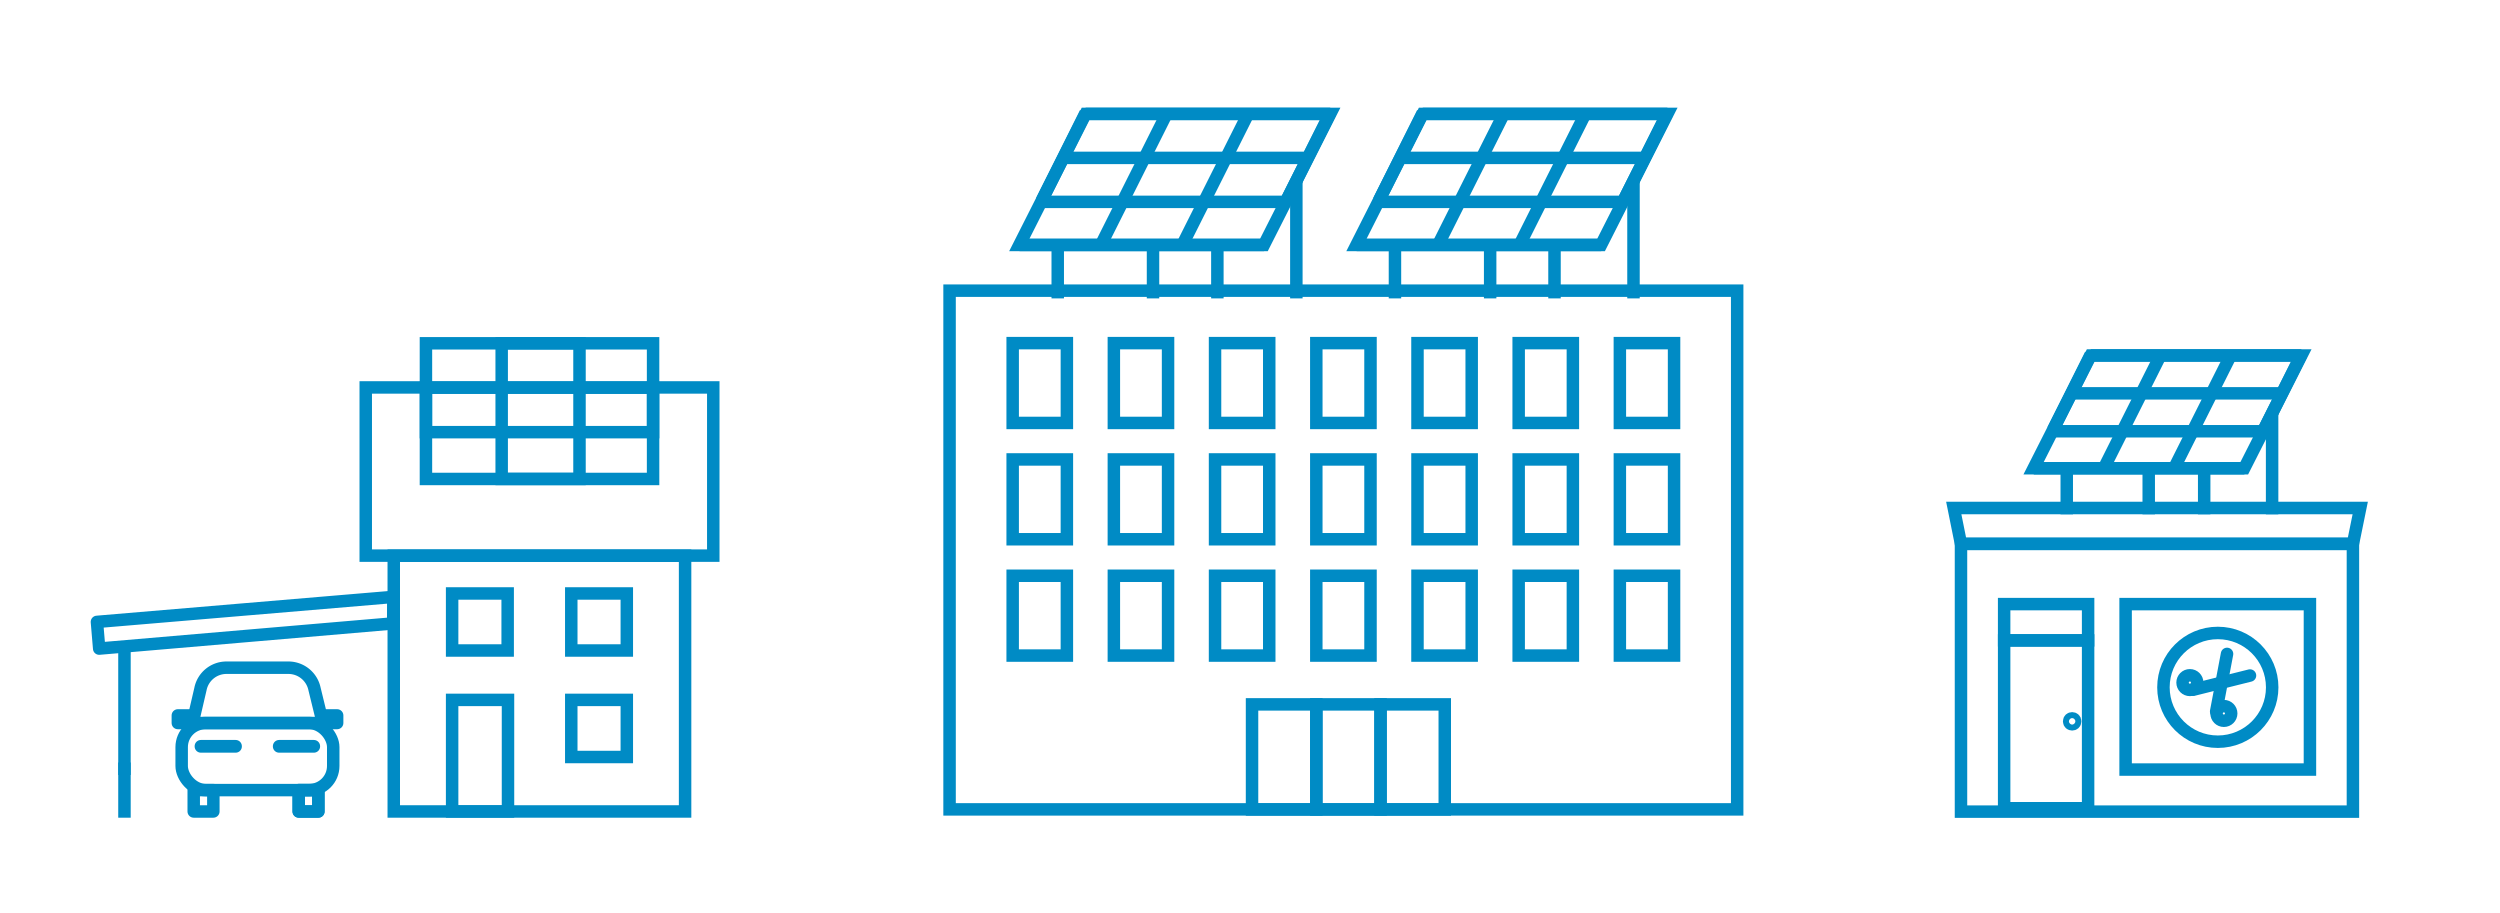 <svg xmlns="http://www.w3.org/2000/svg" viewBox="0 0 300.69 109.79"><defs><style>.cls-1,.cls-2,.cls-3{fill:none;stroke:#008bc5;stroke-width:1.5px;}.cls-1,.cls-2{stroke-miterlimit:10;}.cls-2{stroke-linecap:square;}.cls-3{stroke-linecap:round;stroke-linejoin:round;}</style></defs><g id="Ebene_3" data-name="Ebene 3"><rect class="cls-1" x="43.98" y="46.61" width="41.8" height="20.23" transform="translate(129.77 113.44) rotate(180)"/><rect class="cls-1" x="47.36" y="66.84" width="35.04" height="30.76"/><rect class="cls-1" x="54.38" y="84.18" width="6.72" height="13.42"/><polygon class="cls-1" points="75.39 71.38 68.71 71.38 68.71 78.24 72.09 78.24 75.39 78.24 75.39 71.38"/><polygon class="cls-1" points="61.06 71.38 54.38 71.38 54.38 78.24 57.76 78.24 61.06 78.24 61.06 71.38"/><polygon class="cls-1" points="75.39 84.18 68.71 84.18 68.71 91.05 72.09 91.05 75.39 91.05 75.39 84.18"/><rect class="cls-1" x="51.22" y="41.29" width="27.32" height="16.32" transform="translate(129.77 98.9) rotate(180)"/><rect class="cls-1" x="51.22" y="46.64" width="27.32" height="5.35" transform="translate(129.77 98.62) rotate(180)"/><rect class="cls-1" x="56.85" y="44.77" width="16.32" height="9.36" transform="translate(114.47 -15.56) rotate(90)"/><line class="cls-2" x1="14.97" y1="92.46" x2="14.97" y2="78.24"/><line class="cls-2" x1="14.97" y1="97.6" x2="14.97" y2="92.46"/><rect class="cls-3" x="21.85" y="86.96" width="18.23" height="8.07" rx="2.9" transform="translate(61.93 181.99) rotate(180)"/><path class="cls-3" d="M27.17,80.31h7.59a3.21,3.21,0,0,1,3.07,2.56l1,4.09H23.16l.95-4.09A3.19,3.19,0,0,1,27.17,80.31Z"/><rect class="cls-3" x="33.57" y="89.75" width="4.18" height="0.03" transform="translate(71.32 179.53) rotate(180)"/><rect class="cls-3" x="24.17" y="89.75" width="4.18" height="0.03" transform="translate(52.51 179.53) rotate(180)"/><rect class="cls-3" x="35.94" y="95.03" width="2.36" height="2.57" transform="translate(74.23 192.63) rotate(180)"/><rect class="cls-3" x="35.94" y="95.03" width="2.36" height="2.57" transform="translate(74.23 192.63) rotate(180)"/><rect class="cls-3" x="23.3" y="95.03" width="2.36" height="2.57" transform="translate(48.96 192.63) rotate(180)"/><rect class="cls-3" x="38.78" y="86.05" width="1.77" height="0.91" transform="translate(79.33 173.01) rotate(180)"/><rect class="cls-3" x="21.38" y="86.05" width="1.77" height="0.91" transform="translate(44.54 173.01) rotate(180)"/><polygon class="cls-3" points="11.93 78.01 47.29 74.98 47.31 71.79 11.66 74.8 11.93 78.01"/><rect class="cls-1" x="235.86" y="65.42" width="47.14" height="32.21" transform="translate(518.86 163.04) rotate(180)"/><polygon class="cls-1" points="234.99 61.1 283.88 61.1 283 65.42 235.86 65.42 234.99 61.1"/><polygon class="cls-1" points="269.93 56.32 244.59 56.32 251.46 42.76 276.8 42.76 269.93 56.32"/><line class="cls-1" x1="259.79" y1="42.87" x2="253.04" y2="56.32"/><line class="cls-1" x1="251.46" y1="42.64" x2="246.92" y2="51.73"/><line class="cls-1" x1="276.8" y1="42.64" x2="272.31" y2="51.63"/><line class="cls-1" x1="268.24" y1="42.87" x2="261.49" y2="56.32"/><line class="cls-1" x1="251.46" y1="42.75" x2="276.8" y2="42.75"/><line class="cls-1" x1="249.16" y1="47.31" x2="274.49" y2="47.31"/><polyline class="cls-1" points="244.61 56.32 248.58 56.32 269.95 56.32"/><line class="cls-1" x1="246.83" y1="51.87" x2="272.17" y2="51.87"/><line class="cls-1" x1="248.58" y1="61.86" x2="248.58" y2="56.49"/><line class="cls-1" x1="258.44" y1="61.86" x2="258.44" y2="56.28"/><line class="cls-1" x1="273.28" y1="61.86" x2="273.28" y2="49.7"/><line class="cls-1" x1="265.11" y1="61.86" x2="265.11" y2="56.28"/><polygon class="cls-1" points="255.66 72.66 277.83 72.66 277.83 92.56 266.62 92.56 255.66 92.56 255.66 72.66"/><rect class="cls-1" x="241.04" y="77.02" width="10.1" height="20.18" transform="translate(492.19 174.23) rotate(180)"/><rect class="cls-1" x="241.04" y="72.66" width="10.1" height="4.36" transform="translate(492.19 149.68) rotate(180)"/><line class="cls-3" x1="267.86" y1="78.65" x2="266.55" y2="85.57"/><line class="cls-3" x1="270.62" y1="81.25" x2="263.79" y2="82.96"/><circle class="cls-3" cx="263.39" cy="82.1" r="0.88"/><circle class="cls-3" cx="267.48" cy="85.81" r="0.88"/><circle class="cls-2" cx="249.23" cy="86.76" r="0.36"/><circle class="cls-3" cx="266.75" cy="82.67" r="6.54"/><rect class="cls-1" x="114.21" y="34.96" width="94.73" height="62.39"/><rect class="cls-1" x="158.32" y="41.27" width="6.52" height="9.6"/><rect class="cls-1" x="170.49" y="41.27" width="6.52" height="9.6"/><rect class="cls-1" x="133.97" y="41.27" width="6.52" height="9.6"/><rect class="cls-1" x="146.14" y="41.27" width="6.52" height="9.6"/><rect class="cls-1" x="182.66" y="41.27" width="6.52" height="9.6"/><rect class="cls-1" x="158.32" y="55.26" width="6.52" height="9.6"/><rect class="cls-1" x="170.49" y="55.26" width="6.52" height="9.6"/><rect class="cls-1" x="133.97" y="55.26" width="6.52" height="9.6"/><rect class="cls-1" x="146.14" y="55.26" width="6.52" height="9.6"/><rect class="cls-1" x="182.66" y="55.26" width="6.52" height="9.6"/><rect class="cls-1" x="158.32" y="69.25" width="6.52" height="9.6"/><rect class="cls-1" x="170.49" y="69.25" width="6.52" height="9.6"/><rect class="cls-1" x="133.97" y="69.25" width="6.52" height="9.6"/><rect class="cls-1" x="121.8" y="41.27" width="6.52" height="9.6"/><rect class="cls-1" x="121.8" y="55.26" width="6.52" height="9.6"/><rect class="cls-1" x="121.8" y="69.25" width="6.52" height="9.6"/><rect class="cls-1" x="146.14" y="69.25" width="6.52" height="9.6"/><rect class="cls-1" x="182.66" y="69.25" width="6.52" height="9.6"/><rect class="cls-1" x="194.83" y="41.27" width="6.52" height="9.6"/><rect class="cls-1" x="194.83" y="55.26" width="6.52" height="9.6"/><rect class="cls-1" x="194.83" y="69.25" width="6.52" height="9.6"/><rect class="cls-1" x="158.32" y="84.72" width="7.73" height="12.64"/><rect class="cls-1" x="166.04" y="84.72" width="7.73" height="12.64"/><rect class="cls-1" x="150.59" y="84.72" width="7.73" height="12.64"/><polygon class="cls-1" points="152.02 29.46 122.6 29.46 130.57 13.7 160 13.7 152.02 29.46"/><line class="cls-1" x1="140.24" y1="13.84" x2="132.41" y2="29.46"/><line class="cls-1" x1="130.57" y1="13.57" x2="125.3" y2="24.12"/><line class="cls-1" x1="160" y1="13.57" x2="154.78" y2="24.01"/><line class="cls-1" x1="150.05" y1="13.84" x2="142.21" y2="29.46"/><line class="cls-1" x1="130.57" y1="13.7" x2="160" y2="13.7"/><line class="cls-1" x1="127.9" y1="18.99" x2="157.32" y2="18.99"/><polyline class="cls-1" points="122.62 29.46 127.22 29.46 152.04 29.46"/><line class="cls-1" x1="125.2" y1="24.28" x2="154.62" y2="24.28"/><line class="cls-1" x1="127.22" y1="35.89" x2="127.22" y2="29.65"/><line class="cls-1" x1="138.68" y1="35.89" x2="138.68" y2="29.41"/><line class="cls-1" x1="155.92" y1="35.89" x2="155.92" y2="21.77"/><line class="cls-1" x1="146.42" y1="35.89" x2="146.42" y2="29.41"/><polygon class="cls-1" points="192.57 29.46 163.15 29.46 171.12 13.7 200.55 13.7 192.57 29.46"/><line class="cls-1" x1="180.8" y1="13.84" x2="172.96" y2="29.46"/><line class="cls-1" x1="171.12" y1="13.57" x2="165.85" y2="24.12"/><line class="cls-1" x1="200.55" y1="13.57" x2="195.33" y2="24.01"/><line class="cls-1" x1="190.6" y1="13.84" x2="182.76" y2="29.46"/><line class="cls-1" x1="171.12" y1="13.7" x2="200.55" y2="13.7"/><line class="cls-1" x1="168.45" y1="18.99" x2="197.87" y2="18.99"/><polyline class="cls-1" points="163.17 29.46 167.78 29.46 192.59 29.46"/><line class="cls-1" x1="165.75" y1="24.28" x2="195.17" y2="24.28"/><line class="cls-1" x1="167.78" y1="35.89" x2="167.78" y2="29.65"/><line class="cls-1" x1="179.23" y1="35.89" x2="179.23" y2="29.41"/><line class="cls-1" x1="196.47" y1="35.89" x2="196.47" y2="21.77"/><line class="cls-1" x1="186.97" y1="35.89" x2="186.97" y2="29.41"/></g></svg>